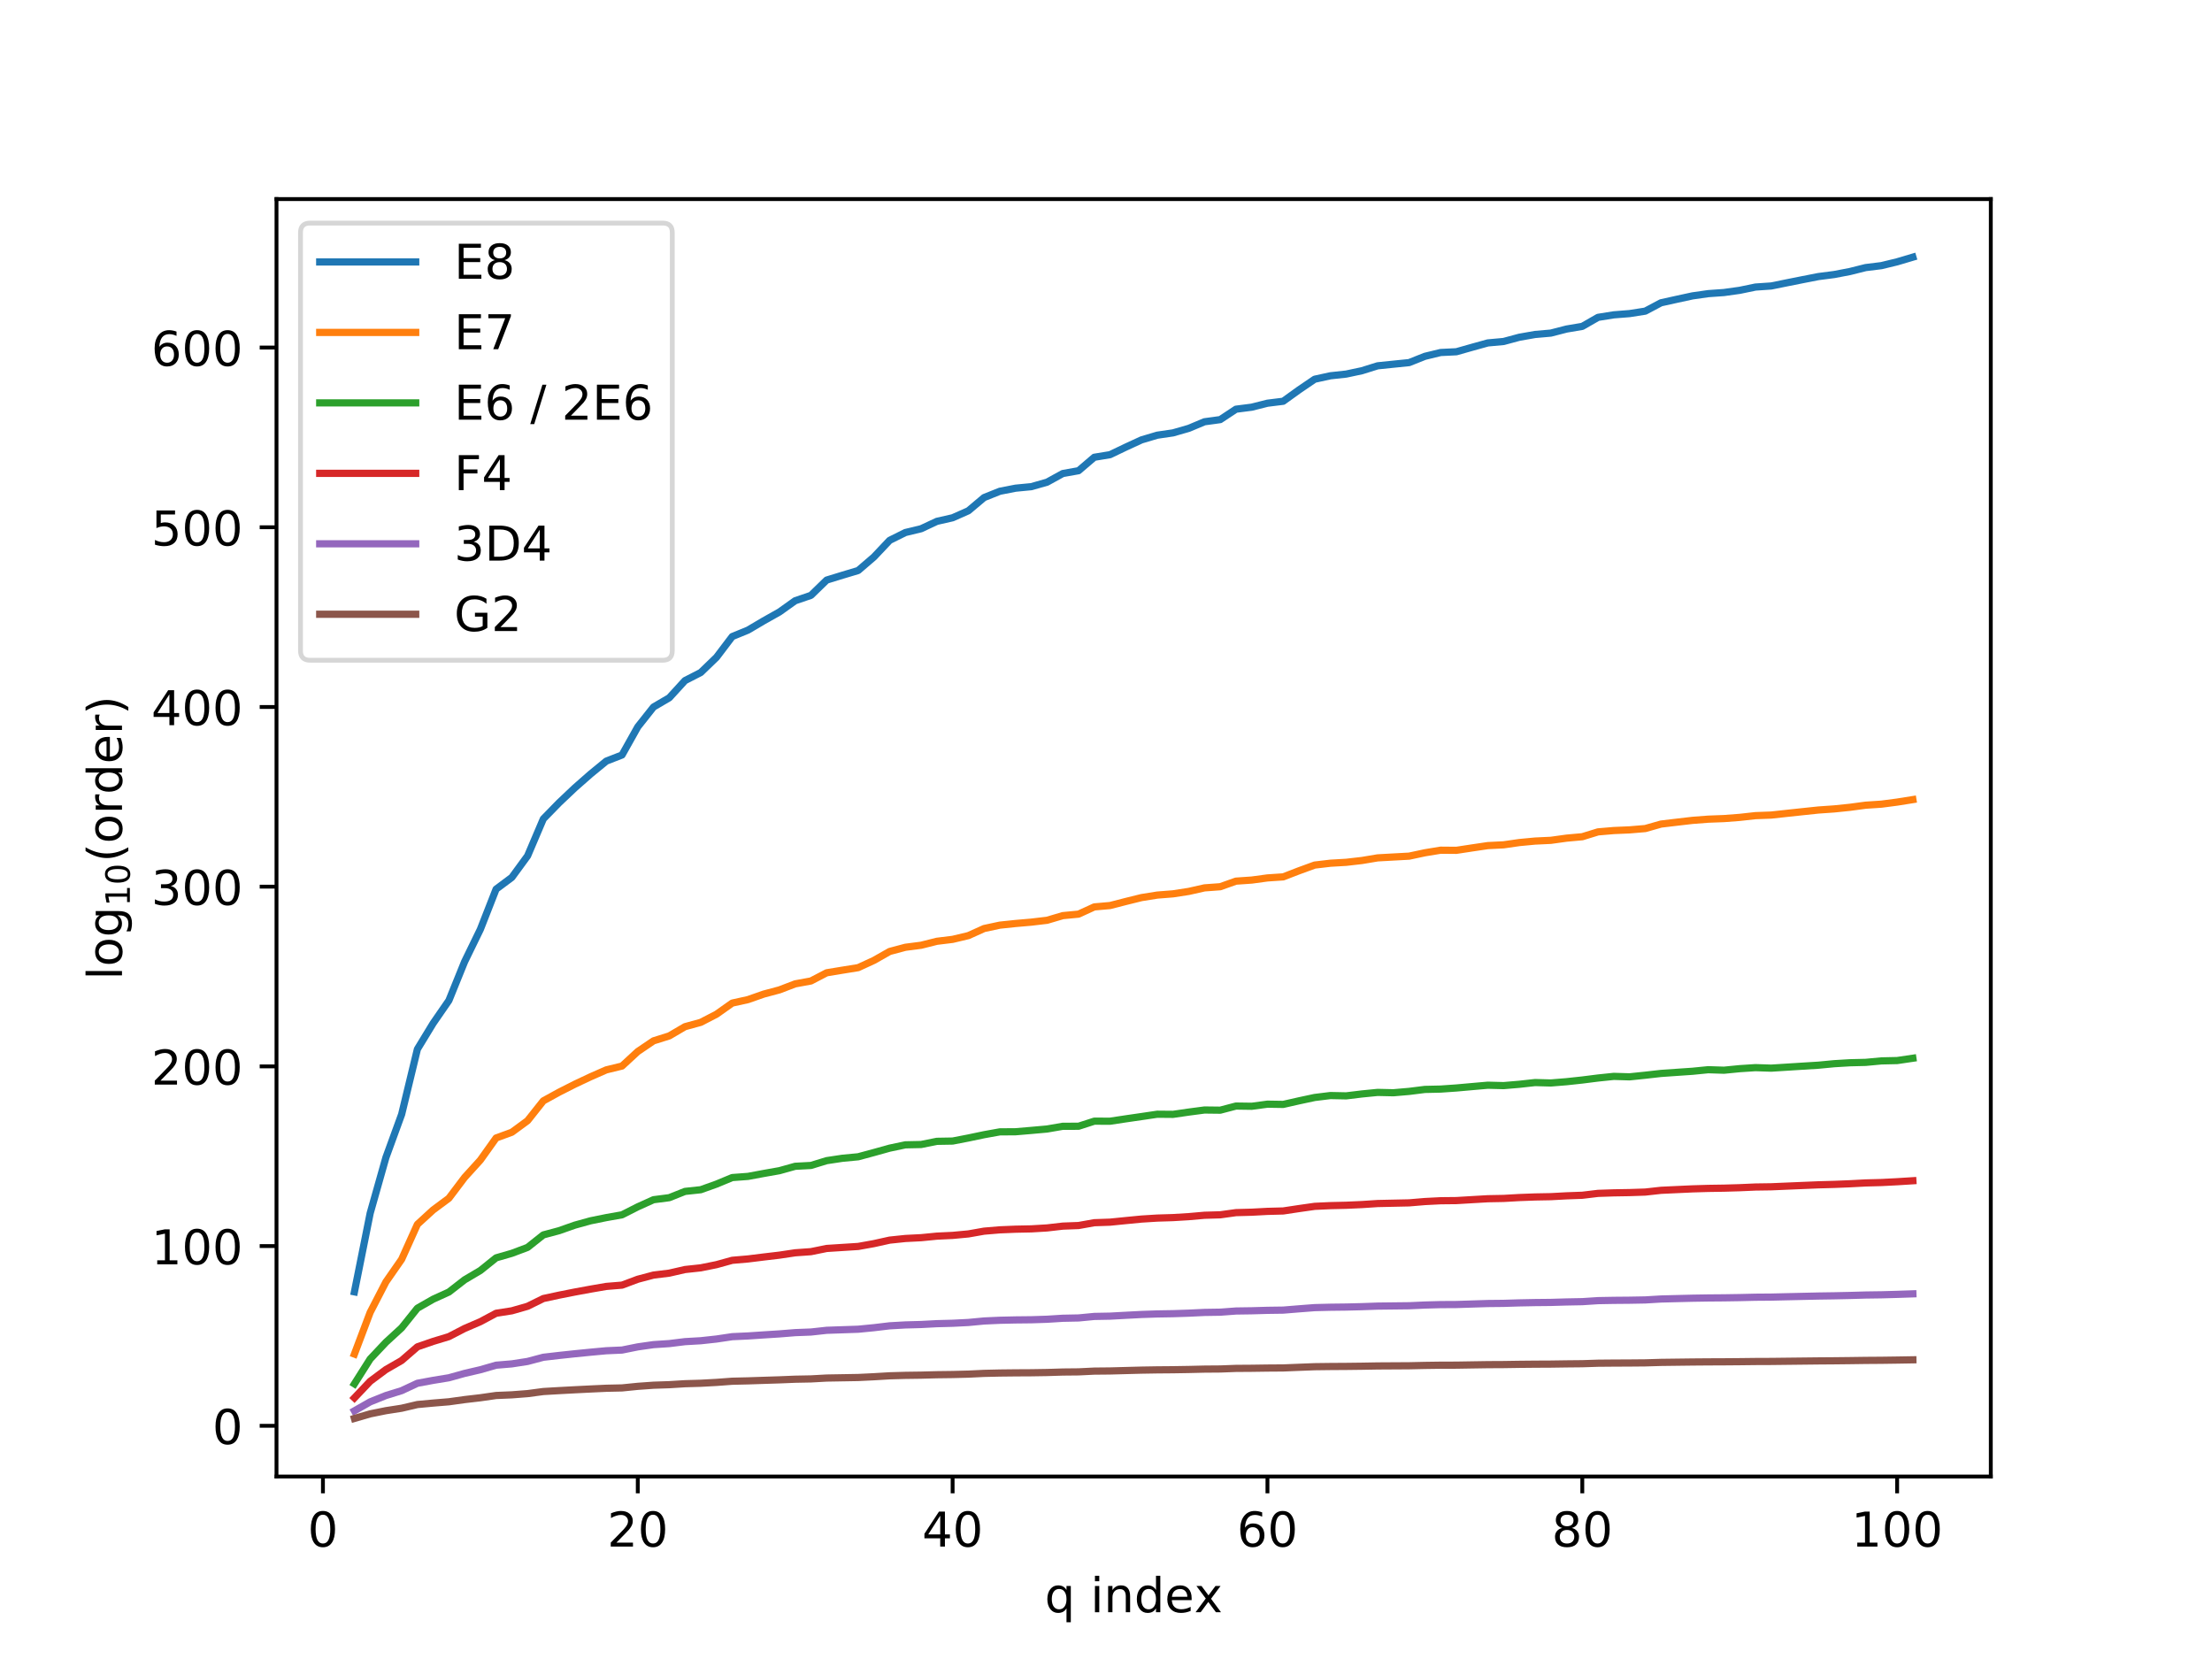 <?xml version="1.0" encoding="utf-8" standalone="no"?>
<!DOCTYPE svg PUBLIC "-//W3C//DTD SVG 1.1//EN"
  "http://www.w3.org/Graphics/SVG/1.1/DTD/svg11.dtd">
<!-- Created with matplotlib (http://matplotlib.org/) -->
<svg height="345.6pt" version="1.1" viewBox="0 0 460.8 345.6" width="460.8pt" xmlns="http://www.w3.org/2000/svg" xmlns:xlink="http://www.w3.org/1999/xlink">
 <defs>
  <style type="text/css">
*{stroke-linecap:butt;stroke-linejoin:round;}
  </style>
 </defs>
 <g id="figure_1">
  <g id="patch_1">
   <path d="M 0 345.6 
L 460.8 345.6 
L 460.8 0 
L 0 0 
z
" style="fill:#ffffff;"/>
  </g>
  <g id="axes_1">
   <g id="patch_2">
    <path d="M 57.6 307.584 
L 414.72 307.584 
L 414.72 41.472 
L 57.6 41.472 
z
" style="fill:#ffffff;"/>
   </g>
   <g id="matplotlib.axis_1">
    <g id="xtick_1">
     <g id="line2d_1">
      <defs>
       <path d="M 0 0 
L 0 3.5 
" id="m5ec024503b" style="stroke:#000000;stroke-width:0.8;"/>
      </defs>
      <g>
       <use style="stroke:#000000;stroke-width:0.8;" x="67.274" xlink:href="#m5ec024503b" y="307.584"/>
      </g>
     </g>
     <g id="text_1">
      <!-- 0 -->
      <defs>
       <path d="M 31.781 66.406 
Q 24.172 66.406 20.328 58.906 
Q 16.5 51.422 16.5 36.375 
Q 16.5 21.391 20.328 13.891 
Q 24.172 6.391 31.781 6.391 
Q 39.453 6.391 43.281 13.891 
Q 47.125 21.391 47.125 36.375 
Q 47.125 51.422 43.281 58.906 
Q 39.453 66.406 31.781 66.406 
z
M 31.781 74.219 
Q 44.047 74.219 50.516 64.516 
Q 56.984 54.828 56.984 36.375 
Q 56.984 17.969 50.516 8.266 
Q 44.047 -1.422 31.781 -1.422 
Q 19.531 -1.422 13.062 8.266 
Q 6.594 17.969 6.594 36.375 
Q 6.594 54.828 13.062 64.516 
Q 19.531 74.219 31.781 74.219 
z
" id="DejaVuSans-30"/>
      </defs>
      <g transform="translate(64.093 322.182)scale(0.1 -0.1)">
       <use xlink:href="#DejaVuSans-30"/>
      </g>
     </g>
    </g>
    <g id="xtick_2">
     <g id="line2d_2">
      <g>
       <use style="stroke:#000000;stroke-width:0.8;" x="132.861" xlink:href="#m5ec024503b" y="307.584"/>
      </g>
     </g>
     <g id="text_2">
      <!-- 20 -->
      <defs>
       <path d="M 19.188 8.297 
L 53.609 8.297 
L 53.609 0 
L 7.328 0 
L 7.328 8.297 
Q 12.938 14.109 22.625 23.891 
Q 32.328 33.688 34.812 36.531 
Q 39.547 41.844 41.422 45.531 
Q 43.312 49.219 43.312 52.781 
Q 43.312 58.594 39.234 62.25 
Q 35.156 65.922 28.609 65.922 
Q 23.969 65.922 18.812 64.312 
Q 13.672 62.703 7.812 59.422 
L 7.812 69.391 
Q 13.766 71.781 18.938 73 
Q 24.125 74.219 28.422 74.219 
Q 39.75 74.219 46.484 68.547 
Q 53.219 62.891 53.219 53.422 
Q 53.219 48.922 51.531 44.891 
Q 49.859 40.875 45.406 35.406 
Q 44.188 33.984 37.641 27.219 
Q 31.109 20.453 19.188 8.297 
z
" id="DejaVuSans-32"/>
      </defs>
      <g transform="translate(126.498 322.182)scale(0.1 -0.1)">
       <use xlink:href="#DejaVuSans-32"/>
       <use x="63.623" xlink:href="#DejaVuSans-30"/>
      </g>
     </g>
    </g>
    <g id="xtick_3">
     <g id="line2d_3">
      <g>
       <use style="stroke:#000000;stroke-width:0.8;" x="198.448" xlink:href="#m5ec024503b" y="307.584"/>
      </g>
     </g>
     <g id="text_3">
      <!-- 40 -->
      <defs>
       <path d="M 37.797 64.312 
L 12.891 25.391 
L 37.797 25.391 
z
M 35.203 72.906 
L 47.609 72.906 
L 47.609 25.391 
L 58.016 25.391 
L 58.016 17.188 
L 47.609 17.188 
L 47.609 0 
L 37.797 0 
L 37.797 17.188 
L 4.891 17.188 
L 4.891 26.703 
z
" id="DejaVuSans-34"/>
      </defs>
      <g transform="translate(192.085 322.182)scale(0.1 -0.1)">
       <use xlink:href="#DejaVuSans-34"/>
       <use x="63.623" xlink:href="#DejaVuSans-30"/>
      </g>
     </g>
    </g>
    <g id="xtick_4">
     <g id="line2d_4">
      <g>
       <use style="stroke:#000000;stroke-width:0.8;" x="264.034" xlink:href="#m5ec024503b" y="307.584"/>
      </g>
     </g>
     <g id="text_4">
      <!-- 60 -->
      <defs>
       <path d="M 33.016 40.375 
Q 26.375 40.375 22.484 35.828 
Q 18.609 31.297 18.609 23.391 
Q 18.609 15.531 22.484 10.953 
Q 26.375 6.391 33.016 6.391 
Q 39.656 6.391 43.531 10.953 
Q 47.406 15.531 47.406 23.391 
Q 47.406 31.297 43.531 35.828 
Q 39.656 40.375 33.016 40.375 
z
M 52.594 71.297 
L 52.594 62.312 
Q 48.875 64.062 45.094 64.984 
Q 41.312 65.922 37.594 65.922 
Q 27.828 65.922 22.672 59.328 
Q 17.531 52.734 16.797 39.406 
Q 19.672 43.656 24.016 45.922 
Q 28.375 48.188 33.594 48.188 
Q 44.578 48.188 50.953 41.516 
Q 57.328 34.859 57.328 23.391 
Q 57.328 12.156 50.688 5.359 
Q 44.047 -1.422 33.016 -1.422 
Q 20.359 -1.422 13.672 8.266 
Q 6.984 17.969 6.984 36.375 
Q 6.984 53.656 15.188 63.938 
Q 23.391 74.219 37.203 74.219 
Q 40.922 74.219 44.703 73.484 
Q 48.484 72.75 52.594 71.297 
z
" id="DejaVuSans-36"/>
      </defs>
      <g transform="translate(257.672 322.182)scale(0.1 -0.1)">
       <use xlink:href="#DejaVuSans-36"/>
       <use x="63.623" xlink:href="#DejaVuSans-30"/>
      </g>
     </g>
    </g>
    <g id="xtick_5">
     <g id="line2d_5">
      <g>
       <use style="stroke:#000000;stroke-width:0.8;" x="329.621" xlink:href="#m5ec024503b" y="307.584"/>
      </g>
     </g>
     <g id="text_5">
      <!-- 80 -->
      <defs>
       <path d="M 31.781 34.625 
Q 24.75 34.625 20.719 30.859 
Q 16.703 27.094 16.703 20.516 
Q 16.703 13.922 20.719 10.156 
Q 24.75 6.391 31.781 6.391 
Q 38.812 6.391 42.859 10.172 
Q 46.922 13.969 46.922 20.516 
Q 46.922 27.094 42.891 30.859 
Q 38.875 34.625 31.781 34.625 
z
M 21.922 38.812 
Q 15.578 40.375 12.031 44.719 
Q 8.5 49.078 8.5 55.328 
Q 8.5 64.062 14.719 69.141 
Q 20.953 74.219 31.781 74.219 
Q 42.672 74.219 48.875 69.141 
Q 55.078 64.062 55.078 55.328 
Q 55.078 49.078 51.531 44.719 
Q 48 40.375 41.703 38.812 
Q 48.828 37.156 52.797 32.312 
Q 56.781 27.484 56.781 20.516 
Q 56.781 9.906 50.312 4.234 
Q 43.844 -1.422 31.781 -1.422 
Q 19.734 -1.422 13.25 4.234 
Q 6.781 9.906 6.781 20.516 
Q 6.781 27.484 10.781 32.312 
Q 14.797 37.156 21.922 38.812 
z
M 18.312 54.391 
Q 18.312 48.734 21.844 45.562 
Q 25.391 42.391 31.781 42.391 
Q 38.141 42.391 41.719 45.562 
Q 45.312 48.734 45.312 54.391 
Q 45.312 60.062 41.719 63.234 
Q 38.141 66.406 31.781 66.406 
Q 25.391 66.406 21.844 63.234 
Q 18.312 60.062 18.312 54.391 
z
" id="DejaVuSans-38"/>
      </defs>
      <g transform="translate(323.259 322.182)scale(0.1 -0.1)">
       <use xlink:href="#DejaVuSans-38"/>
       <use x="63.623" xlink:href="#DejaVuSans-30"/>
      </g>
     </g>
    </g>
    <g id="xtick_6">
     <g id="line2d_6">
      <g>
       <use style="stroke:#000000;stroke-width:0.8;" x="395.208" xlink:href="#m5ec024503b" y="307.584"/>
      </g>
     </g>
     <g id="text_6">
      <!-- 100 -->
      <defs>
       <path d="M 12.406 8.297 
L 28.516 8.297 
L 28.516 63.922 
L 10.984 60.406 
L 10.984 69.391 
L 28.422 72.906 
L 38.281 72.906 
L 38.281 8.297 
L 54.391 8.297 
L 54.391 0 
L 12.406 0 
z
" id="DejaVuSans-31"/>
      </defs>
      <g transform="translate(385.664 322.182)scale(0.1 -0.1)">
       <use xlink:href="#DejaVuSans-31"/>
       <use x="63.623" xlink:href="#DejaVuSans-30"/>
       <use x="127.246" xlink:href="#DejaVuSans-30"/>
      </g>
     </g>
    </g>
    <g id="text_7">
     <!-- q index -->
     <defs>
      <path d="M 14.797 27.297 
Q 14.797 17.391 18.875 11.75 
Q 22.953 6.109 30.078 6.109 
Q 37.203 6.109 41.297 11.75 
Q 45.406 17.391 45.406 27.297 
Q 45.406 37.203 41.297 42.844 
Q 37.203 48.484 30.078 48.484 
Q 22.953 48.484 18.875 42.844 
Q 14.797 37.203 14.797 27.297 
z
M 45.406 8.203 
Q 42.578 3.328 38.25 0.953 
Q 33.938 -1.422 27.875 -1.422 
Q 17.969 -1.422 11.734 6.484 
Q 5.516 14.406 5.516 27.297 
Q 5.516 40.188 11.734 48.094 
Q 17.969 56 27.875 56 
Q 33.938 56 38.25 53.625 
Q 42.578 51.266 45.406 46.391 
L 45.406 54.688 
L 54.391 54.688 
L 54.391 -20.797 
L 45.406 -20.797 
z
" id="DejaVuSans-71"/>
      <path id="DejaVuSans-20"/>
      <path d="M 9.422 54.688 
L 18.406 54.688 
L 18.406 0 
L 9.422 0 
z
M 9.422 75.984 
L 18.406 75.984 
L 18.406 64.594 
L 9.422 64.594 
z
" id="DejaVuSans-69"/>
      <path d="M 54.891 33.016 
L 54.891 0 
L 45.906 0 
L 45.906 32.719 
Q 45.906 40.484 42.875 44.328 
Q 39.844 48.188 33.797 48.188 
Q 26.516 48.188 22.312 43.547 
Q 18.109 38.922 18.109 30.906 
L 18.109 0 
L 9.078 0 
L 9.078 54.688 
L 18.109 54.688 
L 18.109 46.188 
Q 21.344 51.125 25.703 53.562 
Q 30.078 56 35.797 56 
Q 45.219 56 50.047 50.172 
Q 54.891 44.344 54.891 33.016 
z
" id="DejaVuSans-6e"/>
      <path d="M 45.406 46.391 
L 45.406 75.984 
L 54.391 75.984 
L 54.391 0 
L 45.406 0 
L 45.406 8.203 
Q 42.578 3.328 38.25 0.953 
Q 33.938 -1.422 27.875 -1.422 
Q 17.969 -1.422 11.734 6.484 
Q 5.516 14.406 5.516 27.297 
Q 5.516 40.188 11.734 48.094 
Q 17.969 56 27.875 56 
Q 33.938 56 38.25 53.625 
Q 42.578 51.266 45.406 46.391 
z
M 14.797 27.297 
Q 14.797 17.391 18.875 11.75 
Q 22.953 6.109 30.078 6.109 
Q 37.203 6.109 41.297 11.75 
Q 45.406 17.391 45.406 27.297 
Q 45.406 37.203 41.297 42.844 
Q 37.203 48.484 30.078 48.484 
Q 22.953 48.484 18.875 42.844 
Q 14.797 37.203 14.797 27.297 
z
" id="DejaVuSans-64"/>
      <path d="M 56.203 29.594 
L 56.203 25.203 
L 14.891 25.203 
Q 15.484 15.922 20.484 11.062 
Q 25.484 6.203 34.422 6.203 
Q 39.594 6.203 44.453 7.469 
Q 49.312 8.734 54.109 11.281 
L 54.109 2.781 
Q 49.266 0.734 44.188 -0.344 
Q 39.109 -1.422 33.891 -1.422 
Q 20.797 -1.422 13.156 6.188 
Q 5.516 13.812 5.516 26.812 
Q 5.516 40.234 12.766 48.109 
Q 20.016 56 32.328 56 
Q 43.359 56 49.781 48.891 
Q 56.203 41.797 56.203 29.594 
z
M 47.219 32.234 
Q 47.125 39.594 43.094 43.984 
Q 39.062 48.391 32.422 48.391 
Q 24.906 48.391 20.391 44.141 
Q 15.875 39.891 15.188 32.172 
z
" id="DejaVuSans-65"/>
      <path d="M 54.891 54.688 
L 35.109 28.078 
L 55.906 0 
L 45.312 0 
L 29.391 21.484 
L 13.484 0 
L 2.875 0 
L 24.125 28.609 
L 4.688 54.688 
L 15.281 54.688 
L 29.781 35.203 
L 44.281 54.688 
z
" id="DejaVuSans-78"/>
     </defs>
     <g transform="translate(217.63 335.861)scale(0.1 -0.1)">
      <use xlink:href="#DejaVuSans-71"/>
      <use x="63.477" xlink:href="#DejaVuSans-20"/>
      <use x="95.264" xlink:href="#DejaVuSans-69"/>
      <use x="123.047" xlink:href="#DejaVuSans-6e"/>
      <use x="186.426" xlink:href="#DejaVuSans-64"/>
      <use x="249.902" xlink:href="#DejaVuSans-65"/>
      <use x="311.41" xlink:href="#DejaVuSans-78"/>
     </g>
    </g>
   </g>
   <g id="matplotlib.axis_2">
    <g id="ytick_1">
     <g id="line2d_7">
      <defs>
       <path d="M 0 0 
L -3.5 0 
" id="m82ce371912" style="stroke:#000000;stroke-width:0.8;"/>
      </defs>
      <g>
       <use style="stroke:#000000;stroke-width:0.8;" x="57.6" xlink:href="#m82ce371912" y="297.016"/>
      </g>
     </g>
     <g id="text_8">
      <!-- 0 -->
      <g transform="translate(44.237 300.816)scale(0.1 -0.1)">
       <use xlink:href="#DejaVuSans-30"/>
      </g>
     </g>
    </g>
    <g id="ytick_2">
     <g id="line2d_8">
      <g>
       <use style="stroke:#000000;stroke-width:0.8;" x="57.6" xlink:href="#m82ce371912" y="259.581"/>
      </g>
     </g>
     <g id="text_9">
      <!-- 100 -->
      <g transform="translate(31.512 263.38)scale(0.1 -0.1)">
       <use xlink:href="#DejaVuSans-31"/>
       <use x="63.623" xlink:href="#DejaVuSans-30"/>
       <use x="127.246" xlink:href="#DejaVuSans-30"/>
      </g>
     </g>
    </g>
    <g id="ytick_3">
     <g id="line2d_9">
      <g>
       <use style="stroke:#000000;stroke-width:0.8;" x="57.6" xlink:href="#m82ce371912" y="222.145"/>
      </g>
     </g>
     <g id="text_10">
      <!-- 200 -->
      <g transform="translate(31.512 225.944)scale(0.1 -0.1)">
       <use xlink:href="#DejaVuSans-32"/>
       <use x="63.623" xlink:href="#DejaVuSans-30"/>
       <use x="127.246" xlink:href="#DejaVuSans-30"/>
      </g>
     </g>
    </g>
    <g id="ytick_4">
     <g id="line2d_10">
      <g>
       <use style="stroke:#000000;stroke-width:0.8;" x="57.6" xlink:href="#m82ce371912" y="184.709"/>
      </g>
     </g>
     <g id="text_11">
      <!-- 300 -->
      <defs>
       <path d="M 40.578 39.312 
Q 47.656 37.797 51.625 33 
Q 55.609 28.219 55.609 21.188 
Q 55.609 10.406 48.188 4.484 
Q 40.766 -1.422 27.094 -1.422 
Q 22.516 -1.422 17.656 -0.516 
Q 12.797 0.391 7.625 2.203 
L 7.625 11.719 
Q 11.719 9.328 16.594 8.109 
Q 21.484 6.891 26.812 6.891 
Q 36.078 6.891 40.938 10.547 
Q 45.797 14.203 45.797 21.188 
Q 45.797 27.641 41.281 31.266 
Q 36.766 34.906 28.719 34.906 
L 20.219 34.906 
L 20.219 43.016 
L 29.109 43.016 
Q 36.375 43.016 40.234 45.922 
Q 44.094 48.828 44.094 54.297 
Q 44.094 59.906 40.109 62.906 
Q 36.141 65.922 28.719 65.922 
Q 24.656 65.922 20.016 65.031 
Q 15.375 64.156 9.812 62.312 
L 9.812 71.094 
Q 15.438 72.656 20.344 73.438 
Q 25.25 74.219 29.594 74.219 
Q 40.828 74.219 47.359 69.109 
Q 53.906 64.016 53.906 55.328 
Q 53.906 49.266 50.438 45.094 
Q 46.969 40.922 40.578 39.312 
z
" id="DejaVuSans-33"/>
      </defs>
      <g transform="translate(31.512 188.508)scale(0.1 -0.1)">
       <use xlink:href="#DejaVuSans-33"/>
       <use x="63.623" xlink:href="#DejaVuSans-30"/>
       <use x="127.246" xlink:href="#DejaVuSans-30"/>
      </g>
     </g>
    </g>
    <g id="ytick_5">
     <g id="line2d_11">
      <g>
       <use style="stroke:#000000;stroke-width:0.8;" x="57.6" xlink:href="#m82ce371912" y="147.273"/>
      </g>
     </g>
     <g id="text_12">
      <!-- 400 -->
      <g transform="translate(31.512 151.072)scale(0.1 -0.1)">
       <use xlink:href="#DejaVuSans-34"/>
       <use x="63.623" xlink:href="#DejaVuSans-30"/>
       <use x="127.246" xlink:href="#DejaVuSans-30"/>
      </g>
     </g>
    </g>
    <g id="ytick_6">
     <g id="line2d_12">
      <g>
       <use style="stroke:#000000;stroke-width:0.8;" x="57.6" xlink:href="#m82ce371912" y="109.837"/>
      </g>
     </g>
     <g id="text_13">
      <!-- 500 -->
      <defs>
       <path d="M 10.797 72.906 
L 49.516 72.906 
L 49.516 64.594 
L 19.828 64.594 
L 19.828 46.734 
Q 21.969 47.469 24.109 47.828 
Q 26.266 48.188 28.422 48.188 
Q 40.625 48.188 47.75 41.5 
Q 54.891 34.812 54.891 23.391 
Q 54.891 11.625 47.562 5.094 
Q 40.234 -1.422 26.906 -1.422 
Q 22.312 -1.422 17.547 -0.641 
Q 12.797 0.141 7.719 1.703 
L 7.719 11.625 
Q 12.109 9.234 16.797 8.062 
Q 21.484 6.891 26.703 6.891 
Q 35.156 6.891 40.078 11.328 
Q 45.016 15.766 45.016 23.391 
Q 45.016 31 40.078 35.438 
Q 35.156 39.891 26.703 39.891 
Q 22.75 39.891 18.812 39.016 
Q 14.891 38.141 10.797 36.281 
z
" id="DejaVuSans-35"/>
      </defs>
      <g transform="translate(31.512 113.637)scale(0.1 -0.1)">
       <use xlink:href="#DejaVuSans-35"/>
       <use x="63.623" xlink:href="#DejaVuSans-30"/>
       <use x="127.246" xlink:href="#DejaVuSans-30"/>
      </g>
     </g>
    </g>
    <g id="ytick_7">
     <g id="line2d_13">
      <g>
       <use style="stroke:#000000;stroke-width:0.8;" x="57.6" xlink:href="#m82ce371912" y="72.402"/>
      </g>
     </g>
     <g id="text_14">
      <!-- 600 -->
      <g transform="translate(31.512 76.201)scale(0.1 -0.1)">
       <use xlink:href="#DejaVuSans-36"/>
       <use x="63.623" xlink:href="#DejaVuSans-30"/>
       <use x="127.246" xlink:href="#DejaVuSans-30"/>
      </g>
     </g>
    </g>
    <g id="text_15">
     <!-- $\log_{10}$(order) -->
     <defs>
      <path d="M 9.422 75.984 
L 18.406 75.984 
L 18.406 0 
L 9.422 0 
z
" id="DejaVuSans-6c"/>
      <path d="M 30.609 48.391 
Q 23.391 48.391 19.188 42.75 
Q 14.984 37.109 14.984 27.297 
Q 14.984 17.484 19.156 11.844 
Q 23.344 6.203 30.609 6.203 
Q 37.797 6.203 41.984 11.859 
Q 46.188 17.531 46.188 27.297 
Q 46.188 37.016 41.984 42.703 
Q 37.797 48.391 30.609 48.391 
z
M 30.609 56 
Q 42.328 56 49.016 48.375 
Q 55.719 40.766 55.719 27.297 
Q 55.719 13.875 49.016 6.219 
Q 42.328 -1.422 30.609 -1.422 
Q 18.844 -1.422 12.172 6.219 
Q 5.516 13.875 5.516 27.297 
Q 5.516 40.766 12.172 48.375 
Q 18.844 56 30.609 56 
z
" id="DejaVuSans-6f"/>
      <path d="M 45.406 27.984 
Q 45.406 37.75 41.375 43.109 
Q 37.359 48.484 30.078 48.484 
Q 22.859 48.484 18.828 43.109 
Q 14.797 37.75 14.797 27.984 
Q 14.797 18.266 18.828 12.891 
Q 22.859 7.516 30.078 7.516 
Q 37.359 7.516 41.375 12.891 
Q 45.406 18.266 45.406 27.984 
z
M 54.391 6.781 
Q 54.391 -7.172 48.188 -13.984 
Q 42 -20.797 29.203 -20.797 
Q 24.469 -20.797 20.266 -20.094 
Q 16.062 -19.391 12.109 -17.922 
L 12.109 -9.188 
Q 16.062 -11.328 19.922 -12.344 
Q 23.781 -13.375 27.781 -13.375 
Q 36.625 -13.375 41.016 -8.766 
Q 45.406 -4.156 45.406 5.172 
L 45.406 9.625 
Q 42.625 4.781 38.281 2.391 
Q 33.938 0 27.875 0 
Q 17.828 0 11.672 7.656 
Q 5.516 15.328 5.516 27.984 
Q 5.516 40.672 11.672 48.328 
Q 17.828 56 27.875 56 
Q 33.938 56 38.281 53.609 
Q 42.625 51.219 45.406 46.391 
L 45.406 54.688 
L 54.391 54.688 
z
" id="DejaVuSans-67"/>
      <path d="M 31 75.875 
Q 24.469 64.656 21.281 53.656 
Q 18.109 42.672 18.109 31.391 
Q 18.109 20.125 21.312 9.062 
Q 24.516 -2 31 -13.188 
L 23.188 -13.188 
Q 15.875 -1.703 12.234 9.375 
Q 8.594 20.453 8.594 31.391 
Q 8.594 42.281 12.203 53.312 
Q 15.828 64.359 23.188 75.875 
z
" id="DejaVuSans-28"/>
      <path d="M 41.109 46.297 
Q 39.594 47.172 37.812 47.578 
Q 36.031 48 33.891 48 
Q 26.266 48 22.188 43.047 
Q 18.109 38.094 18.109 28.812 
L 18.109 0 
L 9.078 0 
L 9.078 54.688 
L 18.109 54.688 
L 18.109 46.188 
Q 20.953 51.172 25.484 53.578 
Q 30.031 56 36.531 56 
Q 37.453 56 38.578 55.875 
Q 39.703 55.766 41.062 55.516 
z
" id="DejaVuSans-72"/>
      <path d="M 8.016 75.875 
L 15.828 75.875 
Q 23.141 64.359 26.781 53.312 
Q 30.422 42.281 30.422 31.391 
Q 30.422 20.453 26.781 9.375 
Q 23.141 -1.703 15.828 -13.188 
L 8.016 -13.188 
Q 14.5 -2 17.703 9.062 
Q 20.906 20.125 20.906 31.391 
Q 20.906 42.672 17.703 53.656 
Q 14.5 64.656 8.016 75.875 
z
" id="DejaVuSans-29"/>
     </defs>
     <g transform="translate(25.413 204.128)rotate(-90)scale(0.1 -0.1)">
      <use transform="translate(0 0.016)" xlink:href="#DejaVuSans-6c"/>
      <use transform="translate(27.783 0.016)" xlink:href="#DejaVuSans-6f"/>
      <use transform="translate(88.965 0.016)" xlink:href="#DejaVuSans-67"/>
      <use transform="translate(153.398 -16.391)scale(0.7)" xlink:href="#DejaVuSans-31"/>
      <use transform="translate(197.935 -16.391)scale(0.7)" xlink:href="#DejaVuSans-30"/>
      <use transform="translate(245.205 0.016)" xlink:href="#DejaVuSans-28"/>
      <use transform="translate(284.219 0.016)" xlink:href="#DejaVuSans-6f"/>
      <use transform="translate(345.4 0.016)" xlink:href="#DejaVuSans-72"/>
      <use transform="translate(386.514 0.016)" xlink:href="#DejaVuSans-64"/>
      <use transform="translate(449.99 0.016)" xlink:href="#DejaVuSans-65"/>
      <use transform="translate(511.514 0.016)" xlink:href="#DejaVuSans-72"/>
      <use transform="translate(552.627 0.016)" xlink:href="#DejaVuSans-29"/>
     </g>
    </g>
   </g>
   <g id="line2d_14">
    <path clip-path="url(#p326d115449)" d="M 73.833 269.116 
L 77.112 252.739 
L 80.391 241.131 
L 83.671 232.13 
L 86.95 218.56 
L 90.229 213.175 
L 93.509 208.426 
L 96.788 200.334 
L 100.067 193.598 
L 103.347 185.226 
L 106.626 182.781 
L 109.905 178.296 
L 113.185 170.593 
L 116.464 167.231 
L 119.743 164.128 
L 123.023 161.246 
L 126.302 158.557 
L 129.581 157.277 
L 132.861 151.423 
L 136.14 147.284 
L 139.42 145.364 
L 142.699 141.778 
L 145.978 140.097 
L 149.258 136.933 
L 152.537 132.609 
L 155.816 131.265 
L 159.096 129.329 
L 162.375 127.482 
L 165.654 125.144 
L 168.934 124.024 
L 172.213 120.839 
L 175.492 119.831 
L 178.772 118.848 
L 182.051 116.034 
L 185.33 112.563 
L 188.61 110.934 
L 191.889 110.143 
L 195.168 108.607 
L 198.448 107.86 
L 201.727 106.407 
L 205.006 103.649 
L 208.286 102.338 
L 211.565 101.698 
L 214.844 101.381 
L 218.124 100.447 
L 221.403 98.642 
L 224.682 98.057 
L 227.962 95.256 
L 231.241 94.718 
L 234.52 93.147 
L 237.8 91.635 
L 241.079 90.658 
L 244.358 90.178 
L 247.638 89.234 
L 250.917 87.86 
L 254.196 87.412 
L 257.476 85.243 
L 260.755 84.823 
L 264.034 83.996 
L 267.314 83.589 
L 270.593 81.228 
L 273.872 78.998 
L 277.152 78.281 
L 280.431 77.927 
L 283.71 77.229 
L 286.99 76.204 
L 290.269 75.868 
L 293.548 75.535 
L 296.828 74.229 
L 300.107 73.434 
L 303.386 73.276 
L 306.666 72.346 
L 309.945 71.436 
L 313.224 71.138 
L 316.504 70.255 
L 319.783 69.677 
L 323.062 69.391 
L 326.342 68.545 
L 329.621 67.99 
L 332.9 66.109 
L 336.18 65.587 
L 339.459 65.328 
L 342.739 64.816 
L 346.018 63.074 
L 349.297 62.349 
L 352.577 61.638 
L 355.856 61.17 
L 359.135 60.938 
L 362.415 60.479 
L 365.694 59.799 
L 368.973 59.575 
L 372.253 58.911 
L 375.532 58.257 
L 378.811 57.614 
L 382.091 57.19 
L 385.37 56.563 
L 388.649 55.743 
L 391.929 55.338 
L 395.208 54.542 
L 398.487 53.568 
" style="fill:none;stroke:#1f77b4;stroke-linecap:square;stroke-width:1.5;"/>
   </g>
   <g id="line2d_15">
    <path clip-path="url(#p326d115449)" d="M 73.833 282.078 
L 77.112 273.393 
L 80.391 267.051 
L 83.671 262.334 
L 86.95 255.055 
L 90.229 252.054 
L 93.509 249.62 
L 96.788 245.28 
L 100.067 241.667 
L 103.347 237.064 
L 106.626 235.866 
L 109.905 233.461 
L 113.185 229.329 
L 116.464 227.526 
L 119.743 225.862 
L 123.023 224.317 
L 126.302 222.875 
L 129.581 222.076 
L 132.861 219.049 
L 136.14 216.829 
L 139.42 215.799 
L 142.699 213.876 
L 145.978 212.975 
L 149.258 211.278 
L 152.537 208.959 
L 155.816 208.238 
L 159.096 207.087 
L 162.375 206.21 
L 165.654 204.956 
L 168.934 204.355 
L 172.213 202.647 
L 175.492 202.106 
L 178.772 201.579 
L 182.051 200.07 
L 185.33 198.208 
L 188.61 197.335 
L 191.889 196.911 
L 195.168 196.087 
L 198.448 195.686 
L 201.727 194.907 
L 205.006 193.428 
L 208.286 192.725 
L 211.565 192.382 
L 214.844 192.099 
L 218.124 191.711 
L 221.403 190.743 
L 224.682 190.429 
L 227.962 188.927 
L 231.241 188.639 
L 234.52 187.796 
L 237.8 186.985 
L 241.079 186.461 
L 244.358 186.203 
L 247.638 185.698 
L 250.917 184.96 
L 254.196 184.72 
L 257.476 183.557 
L 260.755 183.332 
L 264.034 182.888 
L 267.314 182.67 
L 270.593 181.404 
L 273.872 180.208 
L 277.152 179.823 
L 280.431 179.634 
L 283.71 179.259 
L 286.99 178.71 
L 290.269 178.529 
L 293.548 178.351 
L 296.828 177.65 
L 300.107 177.111 
L 303.386 177.139 
L 306.666 176.64 
L 309.945 176.153 
L 313.224 175.992 
L 316.504 175.519 
L 319.783 175.209 
L 323.062 175.056 
L 326.342 174.602 
L 329.621 174.305 
L 332.9 173.295 
L 336.18 173.016 
L 339.459 172.877 
L 342.739 172.602 
L 346.018 171.668 
L 349.297 171.279 
L 352.577 170.898 
L 355.856 170.647 
L 359.135 170.523 
L 362.415 170.276 
L 365.694 169.912 
L 368.973 169.792 
L 372.253 169.435 
L 375.532 169.085 
L 378.811 168.74 
L 382.091 168.513 
L 385.37 168.176 
L 388.649 167.736 
L 391.929 167.52 
L 395.208 167.092 
L 398.487 166.57 
" style="fill:none;stroke:#ff7f0e;stroke-linecap:square;stroke-width:1.5;"/>
   </g>
   <g id="line2d_16">
    <path clip-path="url(#p326d115449)" d="M 73.833 288.282 
L 77.112 283.105 
L 80.391 279.626 
L 83.671 276.613 
L 86.95 272.522 
L 90.229 270.649 
L 93.509 269.155 
L 96.788 266.609 
L 100.067 264.669 
L 103.347 262.035 
L 106.626 261.088 
L 109.905 259.856 
L 113.185 257.254 
L 116.464 256.376 
L 119.743 255.221 
L 123.023 254.315 
L 126.302 253.648 
L 129.581 253.066 
L 132.861 251.404 
L 136.14 249.923 
L 139.42 249.498 
L 142.699 248.191 
L 145.978 247.841 
L 149.258 246.668 
L 152.537 245.308 
L 155.816 245.064 
L 159.096 244.455 
L 162.375 243.874 
L 165.654 242.96 
L 168.934 242.786 
L 172.213 241.784 
L 175.492 241.289 
L 178.772 240.979 
L 182.051 240.094 
L 185.33 239.181 
L 188.61 238.49 
L 191.889 238.42 
L 195.168 237.759 
L 198.448 237.702 
L 201.727 237.067 
L 205.006 236.378 
L 208.286 235.787 
L 211.565 235.764 
L 214.844 235.486 
L 218.124 235.192 
L 221.403 234.624 
L 224.682 234.619 
L 227.962 233.56 
L 231.241 233.569 
L 234.52 233.075 
L 237.8 232.599 
L 241.079 232.113 
L 244.358 232.141 
L 247.638 231.666 
L 250.917 231.233 
L 254.196 231.271 
L 257.476 230.41 
L 260.755 230.457 
L 264.034 230.018 
L 267.314 230.069 
L 270.593 229.326 
L 273.872 228.625 
L 277.152 228.221 
L 280.431 228.288 
L 283.71 227.89 
L 286.99 227.567 
L 290.269 227.64 
L 293.548 227.357 
L 296.828 226.946 
L 300.107 226.875 
L 303.386 226.647 
L 306.666 226.354 
L 309.945 226.068 
L 313.224 226.152 
L 316.504 225.875 
L 319.783 225.514 
L 323.062 225.603 
L 326.342 225.337 
L 329.621 224.984 
L 332.9 224.571 
L 336.18 224.228 
L 339.459 224.325 
L 342.739 223.986 
L 346.018 223.616 
L 349.297 223.388 
L 352.577 223.165 
L 355.856 222.839 
L 359.135 222.945 
L 362.415 222.622 
L 365.694 222.408 
L 368.973 222.516 
L 372.253 222.307 
L 375.532 222.101 
L 378.811 221.899 
L 382.091 221.587 
L 385.37 221.39 
L 388.649 221.311 
L 391.929 221.005 
L 395.208 220.933 
L 398.487 220.448 
" style="fill:none;stroke:#2ca02c;stroke-linecap:square;stroke-width:1.5;"/>
   </g>
   <g id="line2d_17">
    <path clip-path="url(#p326d115449)" d="M 73.833 291.206 
L 77.112 287.748 
L 80.391 285.307 
L 83.671 283.416 
L 86.95 280.569 
L 90.229 279.439 
L 93.509 278.443 
L 96.788 276.745 
L 100.067 275.333 
L 103.347 273.577 
L 106.626 273.064 
L 109.905 272.124 
L 113.185 270.508 
L 116.464 269.803 
L 119.743 269.153 
L 123.023 268.549 
L 126.302 267.985 
L 129.581 267.716 
L 132.861 266.489 
L 136.14 265.621 
L 139.42 265.218 
L 142.699 264.466 
L 145.978 264.114 
L 149.258 263.451 
L 152.537 262.544 
L 155.816 262.262 
L 159.096 261.856 
L 162.375 261.469 
L 165.654 260.979 
L 168.934 260.744 
L 172.213 260.076 
L 175.492 259.865 
L 178.772 259.658 
L 182.051 259.068 
L 185.33 258.341 
L 188.61 257.999 
L 191.889 257.833 
L 195.168 257.511 
L 198.448 257.355 
L 201.727 257.05 
L 205.006 256.472 
L 208.286 256.197 
L 211.565 256.062 
L 214.844 255.996 
L 218.124 255.8 
L 221.403 255.422 
L 224.682 255.299 
L 227.962 254.712 
L 231.241 254.599 
L 234.52 254.27 
L 237.8 253.953 
L 241.079 253.748 
L 244.358 253.647 
L 247.638 253.449 
L 250.917 253.161 
L 254.196 253.067 
L 257.476 252.612 
L 260.755 252.524 
L 264.034 252.351 
L 267.314 252.265 
L 270.593 251.77 
L 273.872 251.303 
L 277.152 251.153 
L 280.431 251.078 
L 283.71 250.932 
L 286.99 250.717 
L 290.269 250.647 
L 293.548 250.577 
L 296.828 250.303 
L 300.107 250.136 
L 303.386 250.103 
L 306.666 249.908 
L 309.945 249.717 
L 313.224 249.655 
L 316.504 249.47 
L 319.783 249.348 
L 323.062 249.288 
L 326.342 249.111 
L 329.621 248.995 
L 332.9 248.6 
L 336.18 248.491 
L 339.459 248.437 
L 342.739 248.329 
L 346.018 247.964 
L 349.297 247.812 
L 352.577 247.663 
L 355.856 247.565 
L 359.135 247.516 
L 362.415 247.42 
L 365.694 247.277 
L 368.973 247.23 
L 372.253 247.091 
L 375.532 246.954 
L 378.811 246.819 
L 382.091 246.73 
L 385.37 246.599 
L 388.649 246.427 
L 391.929 246.342 
L 395.208 246.175 
L 398.487 245.971 
" style="fill:none;stroke:#d62728;stroke-linecap:square;stroke-width:1.5;"/>
   </g>
   <g id="line2d_18">
    <path clip-path="url(#p326d115449)" d="M 73.833 293.9 
L 77.112 292.033 
L 80.391 290.715 
L 83.671 289.696 
L 86.95 288.161 
L 90.229 287.553 
L 93.509 287.016 
L 96.788 286.102 
L 100.067 285.341 
L 103.347 284.395 
L 106.626 284.119 
L 109.905 283.613 
L 113.185 282.743 
L 116.464 282.363 
L 119.743 282.013 
L 123.023 281.688 
L 126.302 281.384 
L 129.581 281.24 
L 132.861 280.579 
L 136.14 280.111 
L 139.42 279.894 
L 142.699 279.489 
L 145.978 279.3 
L 149.258 278.943 
L 152.537 278.454 
L 155.816 278.303 
L 159.096 278.084 
L 162.375 277.875 
L 165.654 277.611 
L 168.934 277.485 
L 172.213 277.125 
L 175.492 277.012 
L 178.772 276.901 
L 182.051 276.583 
L 185.33 276.191 
L 188.61 276.007 
L 191.889 275.918 
L 195.168 275.744 
L 198.448 275.66 
L 201.727 275.496 
L 205.006 275.185 
L 208.286 275.037 
L 211.565 274.964 
L 214.844 274.929 
L 218.124 274.823 
L 221.403 274.619 
L 224.682 274.553 
L 227.962 274.237 
L 231.241 274.176 
L 234.52 273.999 
L 237.8 273.828 
L 241.079 273.718 
L 244.358 273.664 
L 247.638 273.557 
L 250.917 273.402 
L 254.196 273.351 
L 257.476 273.107 
L 260.755 273.059 
L 264.034 272.966 
L 267.314 272.92 
L 270.593 272.653 
L 273.872 272.401 
L 277.152 272.32 
L 280.431 272.281 
L 283.71 272.202 
L 286.99 272.086 
L 290.269 272.048 
L 293.548 272.01 
L 296.828 271.863 
L 300.107 271.773 
L 303.386 271.755 
L 306.666 271.65 
L 309.945 271.548 
L 313.224 271.514 
L 316.504 271.414 
L 319.783 271.349 
L 323.062 271.317 
L 326.342 271.221 
L 329.621 271.159 
L 332.9 270.946 
L 336.18 270.887 
L 339.459 270.858 
L 342.739 270.8 
L 346.018 270.603 
L 349.297 270.522 
L 352.577 270.441 
L 355.856 270.389 
L 359.135 270.362 
L 362.415 270.311 
L 365.694 270.234 
L 368.973 270.209 
L 372.253 270.133 
L 375.532 270.06 
L 378.811 269.987 
L 382.091 269.939 
L 385.37 269.868 
L 388.649 269.776 
L 391.929 269.73 
L 395.208 269.64 
L 398.487 269.53 
" style="fill:none;stroke:#9467bd;stroke-linecap:square;stroke-width:1.5;"/>
   </g>
   <g id="line2d_19">
    <path clip-path="url(#p326d115449)" d="M 73.833 295.488 
L 77.112 294.535 
L 80.391 293.871 
L 83.671 293.36 
L 86.95 292.591 
L 90.229 292.286 
L 93.509 292.017 
L 96.788 291.56 
L 100.067 291.179 
L 103.347 290.706 
L 106.626 290.568 
L 109.905 290.315 
L 113.185 289.88 
L 116.464 289.69 
L 119.743 289.515 
L 123.023 289.352 
L 126.302 289.2 
L 129.581 289.128 
L 132.861 288.798 
L 136.14 288.564 
L 139.42 288.455 
L 142.699 288.253 
L 145.978 288.158 
L 149.258 287.979 
L 152.537 287.735 
L 155.816 287.659 
L 159.096 287.55 
L 162.375 287.446 
L 165.654 287.314 
L 168.934 287.251 
L 172.213 287.071 
L 175.492 287.014 
L 178.772 286.958 
L 182.051 286.8 
L 185.33 286.604 
L 188.61 286.512 
L 191.889 286.467 
L 195.168 286.38 
L 198.448 286.338 
L 201.727 286.256 
L 205.006 286.1 
L 208.286 286.026 
L 211.565 285.99 
L 214.844 285.972 
L 218.124 285.92 
L 221.403 285.818 
L 224.682 285.785 
L 227.962 285.627 
L 231.241 285.596 
L 234.52 285.508 
L 237.8 285.422 
L 241.079 285.367 
L 244.358 285.34 
L 247.638 285.287 
L 250.917 285.209 
L 254.196 285.184 
L 257.476 285.061 
L 260.755 285.038 
L 264.034 284.991 
L 267.314 284.968 
L 270.593 284.835 
L 273.872 284.709 
L 277.152 284.668 
L 280.431 284.648 
L 283.71 284.609 
L 286.99 284.551 
L 290.269 284.532 
L 293.548 284.513 
L 296.828 284.44 
L 300.107 284.395 
L 303.386 284.386 
L 306.666 284.333 
L 309.945 284.282 
L 313.224 284.265 
L 316.504 284.215 
L 319.783 284.183 
L 323.062 284.167 
L 326.342 284.119 
L 329.621 284.087 
L 332.9 283.981 
L 336.18 283.952 
L 339.459 283.937 
L 342.739 283.908 
L 346.018 283.81 
L 349.297 283.769 
L 352.577 283.729 
L 355.856 283.702 
L 359.135 283.689 
L 362.415 283.663 
L 365.694 283.625 
L 368.973 283.612 
L 372.253 283.575 
L 375.532 283.538 
L 378.811 283.502 
L 382.091 283.478 
L 385.37 283.442 
L 388.649 283.396 
L 391.929 283.373 
L 395.208 283.328 
L 398.487 283.273 
" style="fill:none;stroke:#8c564b;stroke-linecap:square;stroke-width:1.5;"/>
   </g>
   <g id="patch_3">
    <path d="M 57.6 307.584 
L 57.6 41.472 
" style="fill:none;stroke:#000000;stroke-linecap:square;stroke-linejoin:miter;stroke-width:0.8;"/>
   </g>
   <g id="patch_4">
    <path d="M 414.72 307.584 
L 414.72 41.472 
" style="fill:none;stroke:#000000;stroke-linecap:square;stroke-linejoin:miter;stroke-width:0.8;"/>
   </g>
   <g id="patch_5">
    <path d="M 57.6 307.584 
L 414.72 307.584 
" style="fill:none;stroke:#000000;stroke-linecap:square;stroke-linejoin:miter;stroke-width:0.8;"/>
   </g>
   <g id="patch_6">
    <path d="M 57.6 41.472 
L 414.72 41.472 
" style="fill:none;stroke:#000000;stroke-linecap:square;stroke-linejoin:miter;stroke-width:0.8;"/>
   </g>
   <g id="legend_1">
    <g id="patch_7">
     <path d="M 64.6 137.541 
L 138.05 137.541 
Q 140.05 137.541 140.05 135.541 
L 140.05 48.472 
Q 140.05 46.472 138.05 46.472 
L 64.6 46.472 
Q 62.6 46.472 62.6 48.472 
L 62.6 135.541 
Q 62.6 137.541 64.6 137.541 
z
" style="fill:#ffffff;opacity:0.8;stroke:#cccccc;stroke-linejoin:miter;"/>
    </g>
    <g id="line2d_20">
     <path d="M 66.6 54.57 
L 86.6 54.57 
" style="fill:none;stroke:#1f77b4;stroke-linecap:square;stroke-width:1.5;"/>
    </g>
    <g id="line2d_21"/>
    <g id="text_16">
     <!-- E8 -->
     <defs>
      <path d="M 9.812 72.906 
L 55.906 72.906 
L 55.906 64.594 
L 19.672 64.594 
L 19.672 43.016 
L 54.391 43.016 
L 54.391 34.719 
L 19.672 34.719 
L 19.672 8.297 
L 56.781 8.297 
L 56.781 0 
L 9.812 0 
z
" id="DejaVuSans-45"/>
     </defs>
     <g transform="translate(94.6 58.07)scale(0.1 -0.1)">
      <use xlink:href="#DejaVuSans-45"/>
      <use x="63.184" xlink:href="#DejaVuSans-38"/>
     </g>
    </g>
    <g id="line2d_22">
     <path d="M 66.6 69.249 
L 86.6 69.249 
" style="fill:none;stroke:#ff7f0e;stroke-linecap:square;stroke-width:1.5;"/>
    </g>
    <g id="line2d_23"/>
    <g id="text_17">
     <!-- E7 -->
     <defs>
      <path d="M 8.203 72.906 
L 55.078 72.906 
L 55.078 68.703 
L 28.609 0 
L 18.312 0 
L 43.219 64.594 
L 8.203 64.594 
z
" id="DejaVuSans-37"/>
     </defs>
     <g transform="translate(94.6 72.749)scale(0.1 -0.1)">
      <use xlink:href="#DejaVuSans-45"/>
      <use x="63.184" xlink:href="#DejaVuSans-37"/>
     </g>
    </g>
    <g id="line2d_24">
     <path d="M 66.6 83.927 
L 86.6 83.927 
" style="fill:none;stroke:#2ca02c;stroke-linecap:square;stroke-width:1.5;"/>
    </g>
    <g id="line2d_25"/>
    <g id="text_18">
     <!-- E6 / 2E6 -->
     <defs>
      <path d="M 25.391 72.906 
L 33.688 72.906 
L 8.297 -9.281 
L 0 -9.281 
z
" id="DejaVuSans-2f"/>
     </defs>
     <g transform="translate(94.6 87.427)scale(0.1 -0.1)">
      <use xlink:href="#DejaVuSans-45"/>
      <use x="63.184" xlink:href="#DejaVuSans-36"/>
      <use x="126.807" xlink:href="#DejaVuSans-20"/>
      <use x="158.594" xlink:href="#DejaVuSans-2f"/>
      <use x="192.285" xlink:href="#DejaVuSans-20"/>
      <use x="224.072" xlink:href="#DejaVuSans-32"/>
      <use x="287.695" xlink:href="#DejaVuSans-45"/>
      <use x="350.879" xlink:href="#DejaVuSans-36"/>
     </g>
    </g>
    <g id="line2d_26">
     <path d="M 66.6 98.605 
L 86.6 98.605 
" style="fill:none;stroke:#d62728;stroke-linecap:square;stroke-width:1.5;"/>
    </g>
    <g id="line2d_27"/>
    <g id="text_19">
     <!-- F4 -->
     <defs>
      <path d="M 9.812 72.906 
L 51.703 72.906 
L 51.703 64.594 
L 19.672 64.594 
L 19.672 43.109 
L 48.578 43.109 
L 48.578 34.812 
L 19.672 34.812 
L 19.672 0 
L 9.812 0 
z
" id="DejaVuSans-46"/>
     </defs>
     <g transform="translate(94.6 102.105)scale(0.1 -0.1)">
      <use xlink:href="#DejaVuSans-46"/>
      <use x="57.52" xlink:href="#DejaVuSans-34"/>
     </g>
    </g>
    <g id="line2d_28">
     <path d="M 66.6 113.283 
L 86.6 113.283 
" style="fill:none;stroke:#9467bd;stroke-linecap:square;stroke-width:1.5;"/>
    </g>
    <g id="line2d_29"/>
    <g id="text_20">
     <!-- 3D4 -->
     <defs>
      <path d="M 19.672 64.797 
L 19.672 8.109 
L 31.594 8.109 
Q 46.688 8.109 53.688 14.938 
Q 60.688 21.781 60.688 36.531 
Q 60.688 51.172 53.688 57.984 
Q 46.688 64.797 31.594 64.797 
z
M 9.812 72.906 
L 30.078 72.906 
Q 51.266 72.906 61.172 64.094 
Q 71.094 55.281 71.094 36.531 
Q 71.094 17.672 61.125 8.828 
Q 51.172 0 30.078 0 
L 9.812 0 
z
" id="DejaVuSans-44"/>
     </defs>
     <g transform="translate(94.6 116.783)scale(0.1 -0.1)">
      <use xlink:href="#DejaVuSans-33"/>
      <use x="63.623" xlink:href="#DejaVuSans-44"/>
      <use x="140.625" xlink:href="#DejaVuSans-34"/>
     </g>
    </g>
    <g id="line2d_30">
     <path d="M 66.6 127.961 
L 86.6 127.961 
" style="fill:none;stroke:#8c564b;stroke-linecap:square;stroke-width:1.5;"/>
    </g>
    <g id="line2d_31"/>
    <g id="text_21">
     <!-- G2 -->
     <defs>
      <path d="M 59.516 10.406 
L 59.516 29.984 
L 43.406 29.984 
L 43.406 38.094 
L 69.281 38.094 
L 69.281 6.781 
Q 63.578 2.734 56.688 0.656 
Q 49.812 -1.422 42 -1.422 
Q 24.906 -1.422 15.25 8.562 
Q 5.609 18.562 5.609 36.375 
Q 5.609 54.25 15.25 64.234 
Q 24.906 74.219 42 74.219 
Q 49.125 74.219 55.547 72.453 
Q 61.969 70.703 67.391 67.281 
L 67.391 56.781 
Q 61.922 61.422 55.766 63.766 
Q 49.609 66.109 42.828 66.109 
Q 29.438 66.109 22.719 58.641 
Q 16.016 51.172 16.016 36.375 
Q 16.016 21.625 22.719 14.156 
Q 29.438 6.688 42.828 6.688 
Q 48.047 6.688 52.141 7.594 
Q 56.25 8.5 59.516 10.406 
z
" id="DejaVuSans-47"/>
     </defs>
     <g transform="translate(94.6 131.461)scale(0.1 -0.1)">
      <use xlink:href="#DejaVuSans-47"/>
      <use x="77.49" xlink:href="#DejaVuSans-32"/>
     </g>
    </g>
   </g>
  </g>
 </g>
 <defs>
  <clipPath id="p326d115449">
   <rect height="266.112" width="357.12" x="57.6" y="41.472"/>
  </clipPath>
 </defs>
</svg>
